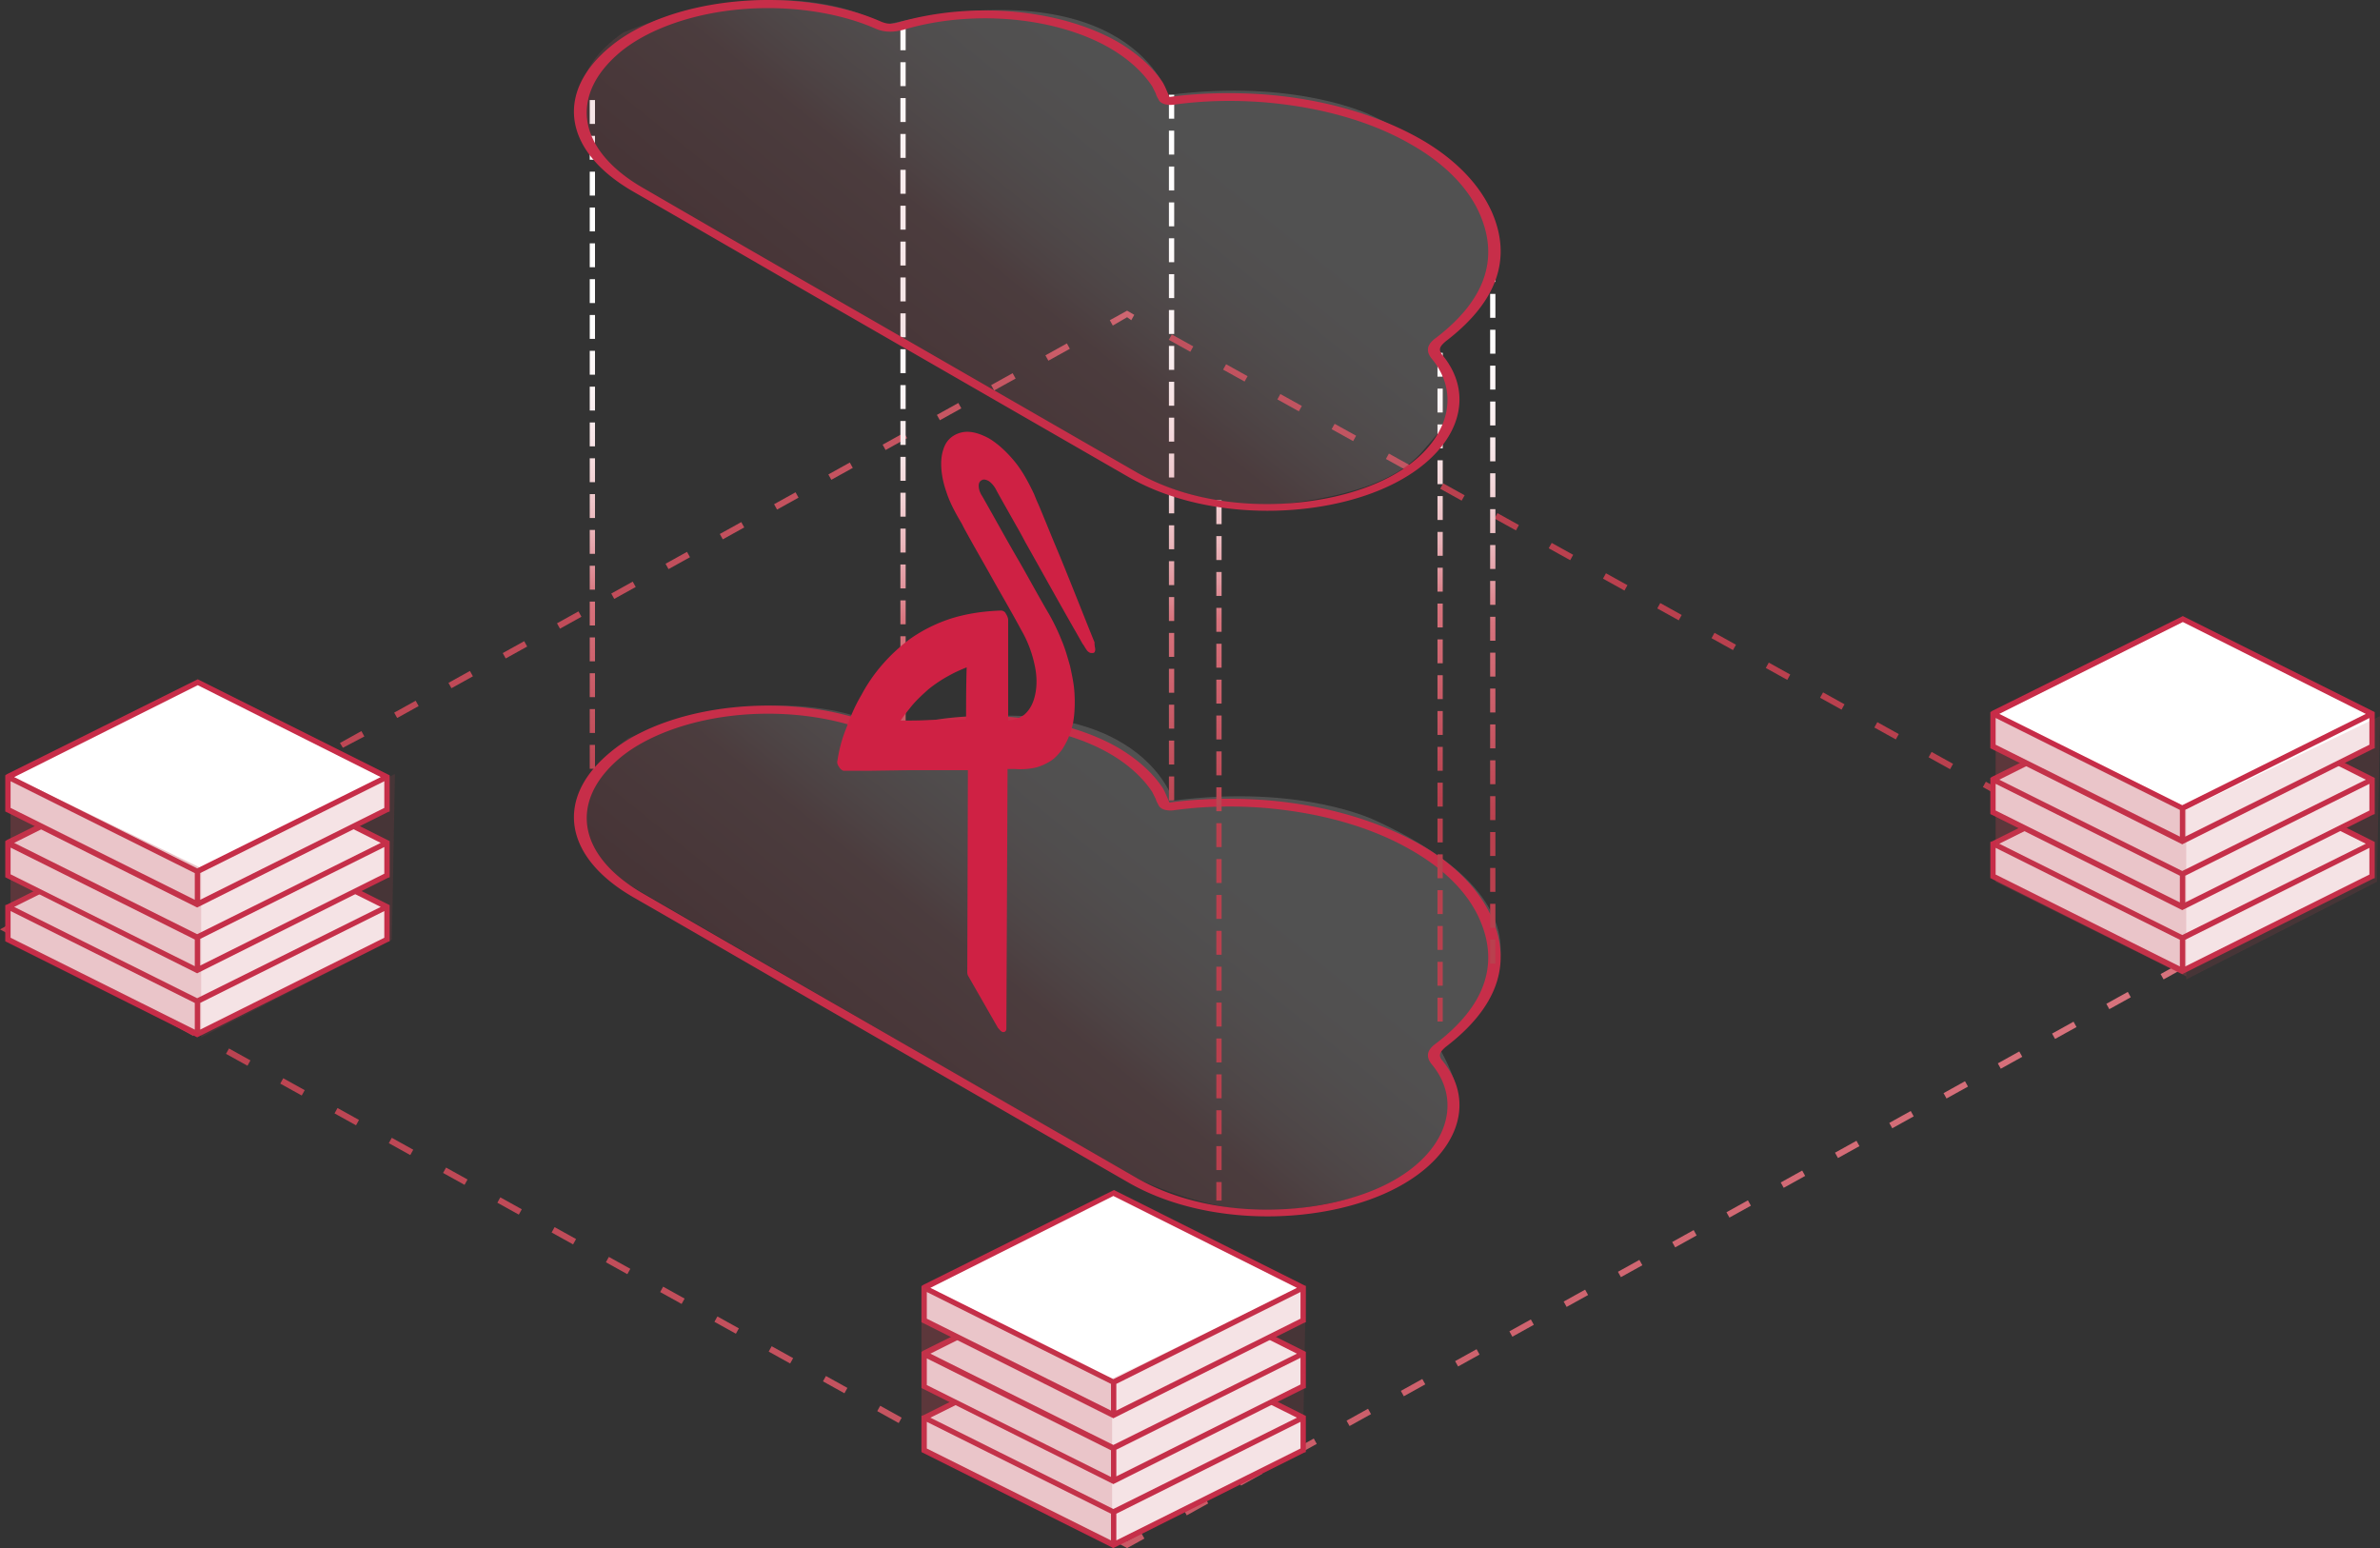 <svg width="452" height="294" xmlns="http://www.w3.org/2000/svg"><rect width="100%" height="100%" fill="#333333" stroke="none"/><title>any</title><defs><linearGradient x1="-3660.931%" y1="50%" x2="100.546%" y2="50%" id="a"><stop stop-color="#B9404E" offset="5%"/><stop stop-color="#D8737D" offset="94%"/></linearGradient><linearGradient x1="-114.913%" y1="49.995%" x2="108.917%" y2="49.995%" id="b"><stop stop-color="#B9404E" offset="5%"/><stop stop-color="#D8737D" offset="94%"/></linearGradient><linearGradient x1="-2276.926%" y1="50.004%" x2="2376.012%" y2="50.004%" id="c"><stop stop-color="#B9404E" offset="5%"/><stop stop-color="#D8737D" offset="94%"/></linearGradient><linearGradient x1="-6.612%" y1="50.004%" x2="217.32%" y2="50.004%" id="d"><stop stop-color="#B9404E" offset="5%"/><stop stop-color="#D8737D" offset="94%"/></linearGradient><linearGradient x1="-.005%" y1="50.003%" x2="3683.254%" y2="50.003%" id="e"><stop stop-color="#B9404E" offset="5%"/><stop stop-color="#D8737D" offset="94%"/></linearGradient><linearGradient x1="-8.992%" y1="49.996%" x2="215.039%" y2="49.996%" id="f"><stop stop-color="#B9404E" offset="5%"/><stop stop-color="#D8737D" offset="94%"/></linearGradient><linearGradient x1="-2336.017%" y1="50.004%" x2="2435.602%" y2="50.004%" id="g"><stop stop-color="#B9404E" offset="5%"/><stop stop-color="#D8737D" offset="94%"/></linearGradient><linearGradient x1="70.282%" y1="50.004%" x2="294.188%" y2="50.004%" id="h"><stop stop-color="#B9404E" offset="5%"/><stop stop-color="#D8737D" offset="94%"/></linearGradient><linearGradient x1="20.074%" y1="67.645%" x2="75.461%" y2="31.498%" id="i"><stop stop-color="#B9404E" offset="5%"/><stop stop-color="#D8737D" offset="36%"/><stop stop-color="#E298A0" offset="42%"/><stop stop-color="#EBB8BD" offset="48%"/><stop stop-color="#F2D2D5" offset="55%"/><stop stop-color="#F8E6E8" offset="62%"/><stop stop-color="#FCF4F5" offset="70%"/><stop stop-color="#FEFDFD" offset="80%"/><stop stop-color="#FFF" offset="97%"/></linearGradient><linearGradient x1="50%" y1="107.476%" x2="50%" y2="15.596%" id="j"><stop stop-color="#B9404E" offset="5%"/><stop stop-color="#D8737D" offset="36%"/><stop stop-color="#E298A0" offset="42%"/><stop stop-color="#EBB8BD" offset="48%"/><stop stop-color="#F2D2D5" offset="55%"/><stop stop-color="#F8E6E8" offset="62%"/><stop stop-color="#FCF4F5" offset="70%"/><stop stop-color="#FEFDFD" offset="80%"/><stop stop-color="#FFF" offset="97%"/></linearGradient><linearGradient x1="50%" y1="71.281%" x2="50%" y2="-20.717%" id="k"><stop stop-color="#B9404E" offset="5%"/><stop stop-color="#D8737D" offset="36%"/><stop stop-color="#E298A0" offset="42%"/><stop stop-color="#EBB8BD" offset="48%"/><stop stop-color="#F2D2D5" offset="55%"/><stop stop-color="#F8E6E8" offset="62%"/><stop stop-color="#FCF4F5" offset="70%"/><stop stop-color="#FEFDFD" offset="80%"/><stop stop-color="#FFF" offset="97%"/></linearGradient><linearGradient x1="50%" y1="107.433%" x2="50%" y2="15.54%" id="l"><stop stop-color="#B9404E" offset="5%"/><stop stop-color="#D8737D" offset="36%"/><stop stop-color="#E298A0" offset="42%"/><stop stop-color="#EBB8BD" offset="48%"/><stop stop-color="#F2D2D5" offset="55%"/><stop stop-color="#F8E6E8" offset="62%"/><stop stop-color="#FCF4F5" offset="70%"/><stop stop-color="#FEFDFD" offset="80%"/><stop stop-color="#FFF" offset="97%"/></linearGradient><linearGradient x1="50%" y1="84.724%" x2="50%" y2="-7.196%" id="m"><stop stop-color="#B9404E" offset="5%"/><stop stop-color="#D8737D" offset="36%"/><stop stop-color="#E298A0" offset="42%"/><stop stop-color="#EBB8BD" offset="48%"/><stop stop-color="#F2D2D5" offset="55%"/><stop stop-color="#F8E6E8" offset="62%"/><stop stop-color="#FCF4F5" offset="70%"/><stop stop-color="#FEFDFD" offset="80%"/><stop stop-color="#FFF" offset="97%"/></linearGradient><linearGradient x1="50%" y1="117.391%" x2="50%" y2="25.411%" id="n"><stop stop-color="#B9404E" offset="5%"/><stop stop-color="#D8737D" offset="36%"/><stop stop-color="#E298A0" offset="42%"/><stop stop-color="#EBB8BD" offset="48%"/><stop stop-color="#F2D2D5" offset="55%"/><stop stop-color="#F8E6E8" offset="62%"/><stop stop-color="#FCF4F5" offset="70%"/><stop stop-color="#FEFDFD" offset="80%"/><stop stop-color="#FFF" offset="97%"/></linearGradient><linearGradient x1="50%" y1="50.489%" x2="50%" y2="-42.233%" id="o"><stop stop-color="#B9404E" offset="5%"/><stop stop-color="#D8737D" offset="36%"/><stop stop-color="#E298A0" offset="42%"/><stop stop-color="#EBB8BD" offset="48%"/><stop stop-color="#F2D2D5" offset="55%"/><stop stop-color="#F8E6E8" offset="62%"/><stop stop-color="#FCF4F5" offset="70%"/><stop stop-color="#FEFDFD" offset="80%"/><stop stop-color="#FFF" offset="97%"/></linearGradient><linearGradient x1="20.071%" y1="67.639%" x2="75.458%" y2="31.492%" id="p"><stop stop-color="#B9404E" offset="5%"/><stop stop-color="#D8737D" offset="36%"/><stop stop-color="#E298A0" offset="42%"/><stop stop-color="#EBB8BD" offset="48%"/><stop stop-color="#F2D2D5" offset="55%"/><stop stop-color="#F8E6E8" offset="62%"/><stop stop-color="#FCF4F5" offset="70%"/><stop stop-color="#FEFDFD" offset="80%"/><stop stop-color="#FFF" offset="97%"/></linearGradient><linearGradient x1="505.784%" y1="49.998%" x2="605.783%" y2="49.998%" id="q"><stop stop-color="#C72C48" offset="0%"/><stop stop-color="#D7687C" offset="48%"/><stop stop-color="#D86D80" offset="57%"/><stop stop-color="#DC7B8C" offset="68%"/><stop stop-color="#E291A0" offset="79%"/><stop stop-color="#EBB1BB" offset="91%"/><stop stop-color="#F3D1D7" offset="100%"/></linearGradient><linearGradient x1="505.784%" y1="49.999%" x2="605.783%" y2="49.999%" id="r"><stop stop-color="#C72C48" offset="0%"/><stop stop-color="#D7687C" offset="48%"/><stop stop-color="#D86D80" offset="57%"/><stop stop-color="#DC7B8C" offset="68%"/><stop stop-color="#E291A0" offset="79%"/><stop stop-color="#EBB1BB" offset="91%"/><stop stop-color="#F3D1D7" offset="100%"/></linearGradient><linearGradient x1="505.784%" y1="50.002%" x2="605.783%" y2="50.002%" id="s"><stop stop-color="#C72C48" offset="0%"/><stop stop-color="#D7687C" offset="48%"/><stop stop-color="#D86D80" offset="57%"/><stop stop-color="#DC7B8C" offset="68%"/><stop stop-color="#E291A0" offset="79%"/><stop stop-color="#EBB1BB" offset="91%"/><stop stop-color="#F3D1D7" offset="100%"/></linearGradient><linearGradient x1="505.794%" y1="49.996%" x2="605.792%" y2="49.996%" id="t"><stop stop-color="#C72C48" offset="0%"/><stop stop-color="#D7687C" offset="48%"/><stop stop-color="#D86D80" offset="57%"/><stop stop-color="#DC7B8C" offset="68%"/><stop stop-color="#E291A0" offset="79%"/><stop stop-color="#EBB1BB" offset="91%"/><stop stop-color="#F3D1D7" offset="100%"/></linearGradient><linearGradient x1="505.794%" y1="50.001%" x2="605.792%" y2="50.001%" id="u"><stop stop-color="#C72C48" offset="0%"/><stop stop-color="#D7687C" offset="48%"/><stop stop-color="#D86D80" offset="57%"/><stop stop-color="#DC7B8C" offset="68%"/><stop stop-color="#E291A0" offset="79%"/><stop stop-color="#EBB1BB" offset="91%"/><stop stop-color="#F3D1D7" offset="100%"/></linearGradient><linearGradient x1="505.794%" y1="50.004%" x2="605.792%" y2="50.004%" id="v"><stop stop-color="#C72C48" offset="0%"/><stop stop-color="#D7687C" offset="48%"/><stop stop-color="#D86D80" offset="57%"/><stop stop-color="#DC7B8C" offset="68%"/><stop stop-color="#E291A0" offset="79%"/><stop stop-color="#EBB1BB" offset="91%"/><stop stop-color="#F3D1D7" offset="100%"/></linearGradient><linearGradient x1="505.795%" y1="50.004%" x2="605.803%" y2="50.004%" id="w"><stop stop-color="#C72C48" offset="0%"/><stop stop-color="#D7687C" offset="48%"/><stop stop-color="#D86D80" offset="57%"/><stop stop-color="#DC7B8C" offset="68%"/><stop stop-color="#E291A0" offset="79%"/><stop stop-color="#EBB1BB" offset="91%"/><stop stop-color="#F3D1D7" offset="100%"/></linearGradient><linearGradient x1="505.795%" y1="50.001%" x2="605.803%" y2="50.001%" id="x"><stop stop-color="#C72C48" offset="0%"/><stop stop-color="#D7687C" offset="48%"/><stop stop-color="#D86D80" offset="57%"/><stop stop-color="#DC7B8C" offset="68%"/><stop stop-color="#E291A0" offset="79%"/><stop stop-color="#EBB1BB" offset="91%"/><stop stop-color="#F3D1D7" offset="100%"/></linearGradient><linearGradient x1="505.795%" y1="50.003%" x2="605.803%" y2="50.003%" id="y"><stop stop-color="#C72C48" offset="0%"/><stop stop-color="#D7687C" offset="48%"/><stop stop-color="#D86D80" offset="57%"/><stop stop-color="#DC7B8C" offset="68%"/><stop stop-color="#E291A0" offset="79%"/><stop stop-color="#EBB1BB" offset="91%"/><stop stop-color="#F3D1D7" offset="100%"/></linearGradient><linearGradient x1="50.001%" y1="1080.782%" x2="50.001%" y2="1180.784%" id="z"><stop stop-color="#B9404E" offset="5%"/><stop stop-color="#D8737D" offset="36%"/><stop stop-color="#E298A0" offset="42%"/><stop stop-color="#EBB8BD" offset="48%"/><stop stop-color="#F2D2D5" offset="55%"/><stop stop-color="#F8E6E8" offset="62%"/><stop stop-color="#FCF4F5" offset="70%"/><stop stop-color="#FEFDFD" offset="80%"/><stop stop-color="#FFF" offset="97%"/></linearGradient><linearGradient x1="49.994%" y1="1101.244%" x2="49.994%" y2="1201.249%" id="A"><stop stop-color="#B9404E" offset="5%"/><stop stop-color="#D8737D" offset="36%"/><stop stop-color="#E298A0" offset="42%"/><stop stop-color="#EBB8BD" offset="48%"/><stop stop-color="#F2D2D5" offset="55%"/><stop stop-color="#F8E6E8" offset="62%"/><stop stop-color="#FCF4F5" offset="70%"/><stop stop-color="#FEFDFD" offset="80%"/><stop stop-color="#FFF" offset="97%"/></linearGradient><linearGradient x1="50%" y1="1466.66%" x2="50%" y2="1566.662%" id="B"><stop stop-color="#B9404E" offset="5%"/><stop stop-color="#D8737D" offset="36%"/><stop stop-color="#E298A0" offset="42%"/><stop stop-color="#EBB8BD" offset="48%"/><stop stop-color="#F2D2D5" offset="55%"/><stop stop-color="#F8E6E8" offset="62%"/><stop stop-color="#FCF4F5" offset="70%"/><stop stop-color="#FEFDFD" offset="80%"/><stop stop-color="#FFF" offset="97%"/></linearGradient><linearGradient x1="49.997%" y1="1494.097%" x2="49.997%" y2="1594.095%" id="C"><stop stop-color="#B9404E" offset="5%"/><stop stop-color="#D8737D" offset="36%"/><stop stop-color="#E298A0" offset="42%"/><stop stop-color="#EBB8BD" offset="48%"/><stop stop-color="#F2D2D5" offset="55%"/><stop stop-color="#F8E6E8" offset="62%"/><stop stop-color="#FCF4F5" offset="70%"/><stop stop-color="#FEFDFD" offset="80%"/><stop stop-color="#FFF" offset="97%"/></linearGradient><linearGradient x1="49.991%" y1="1509.09%" x2="49.991%" y2="1609.092%" id="D"><stop stop-color="#B9404E" offset="5%"/><stop stop-color="#D8737D" offset="36%"/><stop stop-color="#E298A0" offset="42%"/><stop stop-color="#EBB8BD" offset="48%"/><stop stop-color="#F2D2D5" offset="55%"/><stop stop-color="#F8E6E8" offset="62%"/><stop stop-color="#FCF4F5" offset="70%"/><stop stop-color="#FEFDFD" offset="80%"/><stop stop-color="#FFF" offset="97%"/></linearGradient><linearGradient x1="50.007%" y1="1537.339%" x2="50.007%" y2="1637.339%" id="E"><stop stop-color="#B9404E" offset="5%"/><stop stop-color="#D8737D" offset="36%"/><stop stop-color="#E298A0" offset="42%"/><stop stop-color="#EBB8BD" offset="48%"/><stop stop-color="#F2D2D5" offset="55%"/><stop stop-color="#F8E6E8" offset="62%"/><stop stop-color="#FCF4F5" offset="70%"/><stop stop-color="#FEFDFD" offset="80%"/><stop stop-color="#FFF" offset="97%"/></linearGradient></defs><g fill-rule="nonzero" fill="none"><path fill="url(#a)" d="m425.961 118.63-.566-1.017.227-.113-2.039-1.13.566-1.019L428 117.5z" transform="translate(0 59)"/><path d="m225.382 228.78-.566-1.018 4.077-2.262.567 1.018-4.078 2.262Zm10.307-5.654-.566-1.018 4.077-2.262.566 1.018-4.077 2.262Zm10.306-5.655-.566-1.018 4.077-2.261.567 1.017-4.078 2.262Zm10.307-5.654-.567-1.018 4.078-2.262.566 1.018-4.077 2.262Zm10.306-5.655-.566-1.018 4.077-2.261.566 1.017-4.077 2.262Zm10.307-5.654-.567-1.018 4.078-2.262.566 1.018-4.077 2.262Zm10.306-5.655-.566-1.018 4.077-2.261.566 1.017-4.077 2.262Zm10.306-5.654-.566-1.018 4.077-2.262.567 1.018-4.078 2.262Zm10.307-5.655-.566-1.018 4.077-2.261.566 1.017-4.077 2.262Zm10.306-5.654-.566-1.018 4.077-2.262.567 1.018-4.078 2.262Zm10.307-5.655-.567-1.017 4.078-2.262.566 1.018-4.077 2.261Zm10.306-5.654-.566-1.018 4.077-2.262.566 1.018-4.077 2.262Zm10.307-5.655-.567-1.017 4.078-2.262.566 1.018-4.077 2.261Zm10.306-5.654-.566-1.018 4.077-2.262.566 1.018-4.077 2.262Zm10.306-5.655-.566-1.017 4.077-2.262.567 1.018-4.078 2.261Zm10.307-5.654-.566-1.018 4.077-2.262.566 1.018-4.077 2.262Zm10.306-5.655-.566-1.017 4.077-2.262.567 1.018-4.078 2.261Zm10.307-5.654-.567-1.018 4.078-2.262.566 1.018-4.077 2.262ZM410.898 127l-.566-1.018 4.077-2.262.566 1.018-4.077 2.262Z" fill="url(#b)" transform="translate(0 59)"/><path fill="url(#c)" d="m214.057 235-1.473-.792.567-1.017.906.452 2.718-1.47.566 1.018z" transform="translate(0 59)"/><path d="m201.598 228.215-4.077-2.262.566-1.018 4.078 2.262-.567 1.018Zm-10.306-5.655-4.077-2.262.566-1.017 4.077 2.261-.566 1.018Zm-10.307-5.654-4.077-2.262.566-1.018 4.078 2.262-.567 1.018Zm-10.306-5.655-4.077-2.262.566-1.017 4.077 2.261-.566 1.018Zm-10.306-5.654-4.078-2.262.567-1.018 4.077 2.262-.566 1.018Zm-10.307-5.655-4.077-2.262.566-1.017 4.077 2.261-.566 1.018Zm-10.306-5.654-4.078-2.262.567-1.018 4.077 2.262-.566 1.018Zm-10.307-5.655-4.077-2.261.566-1.018 4.078 2.261-.567 1.018Zm-10.306-5.654-4.077-2.262.566-1.018 4.077 2.262-.566 1.018Zm-10.307-5.655-4.077-2.261.566-1.018 4.078 2.262-.567 1.017Zm-10.306-5.654-4.077-2.262.566-1.018 4.077 2.262-.566 1.018Zm-10.306-5.655-4.078-2.261.567-1.018 4.077 2.262-.566 1.017Zm-10.307-5.654-4.077-2.262.566-1.018 4.077 2.262-.566 1.018Zm-10.306-5.655-4.078-2.261.567-1.018 4.077 2.262-.566 1.017Zm-10.307-5.654-4.077-2.262.566-1.018 4.078 2.262-.567 1.018Zm-10.306-5.655-4.077-2.261.566-1.018 4.077 2.262-.566 1.017Zm-10.307-5.654-4.077-2.262.566-1.018 4.078 2.262-.567 1.018Zm-10.306-5.654-4.077-2.262.566-1.018 4.077 2.262-.566 1.018Zm-10.306-5.655-4.078-2.262.567-1.018 4.077 2.262-.566 1.018Z" fill="url(#d)" transform="translate(0 59)"/><path fill="url(#e)" d="M3.964 119.649 0 117.5l2.039-1.13.566 1.017-.227.113 2.152 1.13z" transform="translate(0 59)"/><path d="m13.59 111.393-.565-1.018 4.077-2.261.566 1.017-4.077 2.262Zm10.307-5.654-.566-1.018 4.077-2.262.567 1.018-4.078 2.262Zm10.307-5.655-.567-1.018 4.078-2.261.566 1.017-4.077 2.262ZM44.51 94.43l-.566-1.018 4.077-2.262.566 1.018-4.077 2.262Zm10.307-5.768-.567-1.018 4.078-2.261.566 1.017-4.077 2.262Zm10.306-5.654-.566-.905 4.077-2.262.566 1.018-4.077 2.149Zm10.306-5.655-.566-1.018 4.077-2.261.567 1.017-4.078 2.262ZM85.736 71.7l-.566-1.018 4.077-2.262.566 1.018-4.077 2.262Zm10.306-5.655-.566-1.018 4.077-2.261.567 1.017-4.078 2.262Zm10.307-5.654-.567-1.018 4.078-2.262.566 1.018-4.077 2.262Zm10.306-5.655-.566-1.017 4.077-2.262.566 1.018-4.077 2.261Zm10.307-5.654-.567-1.018 4.078-2.262.566 1.018-4.077 2.262Zm10.306-5.655-.566-1.017 4.077-2.262.566 1.018-4.077 2.261Zm10.306-5.654-.566-1.018 4.077-2.262.567 1.018-4.078 2.262Zm10.307-5.655-.566-1.017 4.077-2.262.566 1.018-4.077 2.261Zm10.306-5.654-.566-1.018 4.077-2.262.567 1.018-4.078 2.262Zm10.307-5.655-.567-1.017 4.078-2.262.566 1.018-4.077 2.261Zm10.306-5.654-.566-1.018 4.077-2.262.566 1.018-4.077 2.262ZM199.107 9.5l-.567-1.018 4.078-2.262.566 1.018-4.077 2.262Z" fill="url(#f)" transform="translate(0 59)"/><path fill="url(#g)" d="m211.338 2.827-.566-1.018L214.057 0l1.359.792-.567 1.017-.792-.565z" transform="translate(0 59)"/><path d="m419.053 113.881-1.246-.678.566-1.018 1.246.678-.566 1.018Zm-7.475-4.184-4.078-2.262.567-1.018 4.077 2.262-.566 1.018Zm-10.307-5.655-4.077-2.261.566-1.018 4.078 2.262-.567 1.017Zm-10.306-5.654-4.077-2.262.566-1.018 4.077 2.262-.566 1.018Zm-10.307-5.655-4.077-2.261.566-1.018 4.078 2.262-.567 1.017Zm-10.306-5.654-4.077-2.262.566-1.018 4.077 2.262-.566 1.018Zm-10.306-5.655-4.078-2.261.567-1.018 4.077 2.262-.566 1.017Zm-10.307-5.654-4.077-2.262.566-1.018 4.077 2.262-.566 1.018Zm-10.306-5.655-4.078-2.261.567-1.018 4.077 2.262-.566 1.017Zm-10.307-5.654-4.077-2.262.566-1.018 4.078 2.262-.567 1.018Zm-10.306-5.654-4.077-2.262.566-1.018 4.077 2.262-.566 1.018Zm-10.307-5.655-4.077-2.262.566-1.018 4.078 2.262-.567 1.018Zm-10.306-5.767-4.077-2.262.566-1.018 4.077 2.262-.566 1.018ZM287.9 41.73l-4.078-2.262.567-1.018 4.077 2.262-.566 1.018Zm-10.307-5.654-4.077-2.262.566-1.018 4.077 2.262-.566 1.018Zm-10.306-5.655-4.078-2.262.567-1.018 4.077 2.262-.566 1.018Zm-10.307-5.654-4.077-2.262.566-1.018 4.077 2.262-.566 1.018Zm-10.306-5.655-4.077-2.262.566-1.017 4.077 2.261-.566 1.018Zm-10.307-5.654-4.077-2.262.566-1.018 4.078 2.262-.567 1.018Zm-10.306-5.655-4.077-2.262.566-1.017 4.077 2.261-.566 1.018Z" fill="url(#h)" transform="translate(0 59)"/><path d="m4.027 31.449 93.724 54.273 7.716 4.315s15.09 7.153 27.232 5.79c12.14-1.362 22.012-3.974 27.345-9.991 5.333-6.018 8.737-9.31 2.383-20.665 0 0 32.905-22.595-12.254-43.373 0 0-14.07-6.927-38.352-3.747 0 0-7.035-24.299-53.897-13.285 0 0-17.247-11.581-49.472 1.363 0 0-6.24 3.974-7.602 9.197-1.362 5.223-1.589 8.856 3.177 16.123Z" opacity=".15" transform="translate(111 134)" fill="url(#i)"/><path d="M273.961 201.453c6.582 8.041 2.724 18.008-8.51 24.011-13.278 7.136-35.86 7.929-51.179-.906l-53.107-30.58c-13.617-7.816-27.235-15.744-40.852-23.56-13.39-7.701-14.979-18.914-4.312-27.635 11.575-9.514 35.518-11.666 51.405-4.644 1.135.453 1.93.453 3.177.113 14.526-4.19 31.093-2.378 41.76 3.738 3.631 2.152 6.582 4.757 8.51 7.702.455.793.795 1.699 1.25 2.718 6.013-.793 12.141-.906 18.269-.453 11.348.906 21.447 3.964 29.277 8.381 6.582 3.738 11.348 8.608 13.73 14.045 3.859 8.948.795 17.103-8.85 24.465-1.022.906-1.476 1.585-.568 2.605Zm-9.986 23.105c10.667-5.663 13.958-15.177 7.944-22.426-1.476-1.812-.454-3.058.794-3.964 9.191-7.022 12.028-14.837 8.397-23.332-2.156-5.097-6.695-9.74-13.05-13.365-7.603-4.417-17.248-7.135-27.915-8.041-5.787-.454-11.575-.34-17.249.453-.794.113-1.702 0-2.27-.34-.34-.227-.453-.34-.567-.567-.226-.453-.453-.792-.567-1.245l-.68-1.36c-1.816-2.718-4.54-5.21-8.058-7.248-10.213-5.89-25.986-7.362-39.036-3.511-2.042.566-3.858.566-5.56-.227-7.036-3.058-16.34-4.417-25.419-3.624-9.192.792-17.476 3.737-22.695 7.928-10.1 8.268-8.511 18.688 3.971 25.937a9392.04 9392.04 0 0 0 40.852 23.559l26.554 15.29 26.553 15.29c14.866 8.495 36.086 7.136 48.001.793" fill="#C72E49"/><path d="M223 152h-1v-4.542h1V152Zm0-6.814h-1v-4.542h1v4.542Zm0-6.813h-1v-4.542h1v4.542Zm0-6.814h-1v-4.542h1v4.542Zm0-6.813h-1v-4.543h1v4.543Zm0-6.814h-1v-4.542h1v4.542Zm0-6.813h-1v-4.543h1v4.543Zm0-6.814h-1v-4.542h1v4.542Zm0-6.813h-1v-4.543h1v4.543Zm0-6.814h-1v-4.542h1v4.542Zm0-6.814h-1v-4.542h1v4.542Zm0-6.813h-1v-4.543h1v4.543Zm0-6.814h-1v-4.542h1v4.542Zm0-6.813h-1V58.88h1v4.543Zm0-6.814h-1v-4.542h1v4.542Zm0-6.813h-1v-4.543h1v4.543Zm0-6.814h-1v-4.542h1v4.542Zm0-6.814h-1v-4.542h1v4.542Zm0-6.813h-1v-4.542h1v4.542Zm0-6.814h-1V18h1v4.542Z" fill="url(#j)"/><path d="M274 194h-1v-4.536h1V194Zm0-6.804h-1v-4.535h1v4.535Zm0-6.803h-1v-4.536h1v4.536Zm0-6.804h-1v-4.535h1v4.535Zm0-6.803h-1v-4.536h1v4.536Zm0-6.804h-1v-4.536h1v4.536Zm0-6.803h-1v-4.536h1v4.536Zm0-6.804h-1v-4.536h1v4.536Zm0-6.804h-1v-4.535h1v4.535Zm0-6.803h-1v-4.536h1v4.536Zm0-6.804h-1v-4.535h1v4.535Zm0-6.803h-1v-4.536h1v4.536Zm0-6.804h-1v-4.536h1v4.536Zm0-6.803h-1v-4.536h1v4.536Zm0-6.804h-1v-4.536h1v4.536Zm0-6.804h-1v-4.535h1v4.535Zm0-6.803h-1v-4.536h1v4.536Zm0-6.804h-1v-4.535h1v4.535Zm0-6.803h-1V67h1v4.536Z" fill="url(#k)"/><path d="M113 146h-1v-4.536h1V146Zm0-6.804h-1v-4.535h1v4.535Zm0-6.803h-1v-4.536h1v4.536Zm0-6.804h-1v-4.535h1v4.535Zm0-6.803h-1v-4.536h1v4.536Zm0-6.804h-1v-4.536h1v4.536Zm0-6.803h-1v-4.536h1v4.536Zm0-6.804h-1v-4.536h1v4.536Zm0-6.804h-1v-4.535h1v4.535Zm0-6.803h-1v-4.536h1v4.536Zm0-6.804h-1V73.43h1v4.535Zm0-6.803h-1v-4.536h1v4.536Zm0-6.804h-1v-4.536h1v4.536Zm0-6.803h-1v-4.536h1v4.536Zm0-6.804h-1v-4.536h1v4.536Zm0-6.804h-1v-4.535h1v4.535Zm0-6.803h-1v-4.536h1v4.536Zm0-6.804h-1v-4.535h1v4.535Zm0-6.803h-1V19h1v4.536Z" fill="url(#l)"/><path d="M284 183h-1v-4.542h1V183Zm0-6.814h-1v-4.542h1v4.542Zm0-6.813h-1v-4.542h1v4.542Zm0-6.814h-1v-4.542h1v4.542Zm0-6.813h-1v-4.543h1v4.543Zm0-6.814h-1v-4.542h1v4.542Zm0-6.813h-1v-4.543h1v4.543Zm0-6.814h-1v-4.542h1v4.542Zm0-6.813h-1v-4.543h1v4.543Zm0-6.814h-1v-4.542h1v4.542Zm0-6.814h-1v-4.542h1v4.542Zm0-6.813h-1v-4.543h1v4.543Zm0-6.814h-1v-4.542h1v4.542Zm0-6.813h-1V89.88h1v4.543Zm0-6.814h-1v-4.542h1v4.542Zm0-6.813h-1v-4.543h1v4.543Zm0-6.814h-1v-4.542h1v4.542Zm0-6.814h-1v-4.542h1v4.542Zm0-6.813h-1v-4.542h1v4.542Zm0-6.814h-1V49h1v4.542Z" fill="url(#m)"/><path d="M172 139h-1v-4.542h1V139Zm0-6.814h-1v-4.542h1v4.542Zm0-6.813h-1v-4.542h1v4.542Zm0-6.814h-1v-4.542h1v4.542Zm0-6.813h-1v-4.543h1v4.543Zm0-6.814h-1v-4.542h1v4.542Zm0-6.813h-1v-4.543h1v4.543Zm0-6.814h-1v-4.542h1v4.542Zm0-6.813h-1v-4.543h1v4.543Zm0-6.814h-1v-4.542h1v4.542Zm0-6.814h-1v-4.542h1v4.542Zm0-6.813h-1v-4.543h1v4.543Zm0-6.814h-1v-4.542h1v4.542Zm0-6.813h-1V45.88h1v4.543Zm0-6.814h-1v-4.542h1v4.542Zm0-6.813h-1v-4.543h1v4.543Zm0-6.814h-1v-4.542h1v4.542Zm0-6.814h-1v-4.542h1v4.542Zm0-6.813h-1v-4.542h1v4.542Zm0-6.814h-1V5h1v4.542Z" fill="url(#n)"/><path d="M232 228h-1v-3.52h1V228Zm0-5.792h-1v-4.544h1v4.544Zm0-6.815h-1v-4.543h1v4.543Zm0-6.815h-1v-4.543h1v4.543Zm0-6.815h-1v-4.543h1v4.543Zm0-6.814h-1v-4.543h1v4.543Zm0-6.815h-1v-4.543h1v4.543Zm0-6.815h-1v-4.543h1v4.543Zm0-6.814h-1v-4.543h1v4.543Zm0-6.815h-1v-4.543h1v4.543Zm0-6.815h-1v-4.543h1v4.543Zm0-6.814h-1v-4.543h1v4.543Zm0-6.815h-1v-4.543h1v4.543Zm0-6.815h-1v-4.543h1v4.543Zm0-6.814h-1v-4.544h1v4.544Zm0-6.815h-1v-4.543h1v4.543Zm0-6.815h-1v-4.543h1v4.543Zm0-6.814h-1v-4.544h1v4.544Zm0-6.815h-1v-4.543h1v4.543Zm0-6.815h-1V95h1v4.543Z" fill="url(#o)"/><path d="m114.027 31.449 93.724 54.273 7.716 4.315s15.09 7.153 27.232 5.79c12.14-1.362 22.012-3.974 27.345-9.991 5.22-6.018 8.737-9.31 2.383-20.665 0 0 32.905-22.595-12.254-43.373 0 0-14.07-6.927-38.352-3.747 0 0-7.035-24.299-53.897-13.285 0 0-17.247-11.581-49.472 1.363 0 0-6.24 3.974-7.602 9.197-1.362 5.223-1.589 8.856 3.177 16.123Z" fill="url(#p)" opacity=".15"/><path fill="#FFF" d="m211.444 293.437 35.992-17.9v-6.193l-35.992-18.013-35.993 18.013v6.192z"/><path d="m36.782 24.768-.226-.112L.338 42.78 0 42.894v6.868l36.218 18.125.226.113 36.218-18.126.338-.112v-6.868L36.782 24.768Zm34.526 18.464L36.444 60.57 1.692 43.232l34.864-17.338 34.752 17.338Zm-70.293.788 34.977 17.45v5.066L1.015 49.086V44.02Zm35.993 22.516V61.47l34.977-17.45v5.066l-34.977 17.45Z" fill="url(#q)" transform="translate(175 226)"/><path d="m211.497 281.226 35.992-17.9v-6.192l-35.992-18.014-35.993 17.901v6.192z" fill="#FFF"/><path d="m36.782 12.61-.226-.113L.338 30.51 0 30.735v6.868l36.218 18.125.226.113 36.218-18.126.338-.112v-6.868L36.782 12.61Zm34.526 18.463L36.444 48.41 1.692 31.073l34.864-17.45 34.752 17.45Zm-70.293.9 34.977 17.45v5.067L1.015 37.04v-5.066Zm35.993 22.404v-5.066l34.977-17.45v5.066l-34.977 17.45Z" fill="url(#r)" transform="translate(175 226)"/><path d="m211.497 268.684 35.992-17.901v-6.192l-35.992-18.013-35.993 17.9v6.192z" fill="#FFF"/><path d="M36.556 0 .338 18.013 0 18.238v6.868l36.218 18.126.226.112L72.662 25.22l.338-.113v-6.868L36.556 0Zm34.752 18.576L36.444 35.914 1.692 18.576l34.752-17.45 34.864 17.45Zm-70.293.788 34.977 17.45v5.067L1.015 24.43v-5.067Zm35.993 22.517v-5.066l34.977-17.45v5.065L37.008 41.88Z" fill="url(#s)" transform="translate(175 226)"/><path fill="#FFF" d="m37.444 196.437 35.992-17.9v-6.193l-35.992-18.013L1.45 172.344v6.192z"/><path d="m36.782 24.768-.226-.112L.338 42.78 0 42.894v6.868l36.218 18.125.226.113 36.218-18.126.338-.112v-6.868L36.782 24.768Zm34.526 18.464L36.444 60.57 1.692 43.232l34.864-17.338 34.752 17.338Zm-70.293.788 34.977 17.45v5.066L1.015 49.086V44.02Zm35.993 22.516V61.47l34.977-17.45v5.066l-34.977 17.45Z" fill="url(#t)" transform="translate(1 129)"/><path d="m37.498 184.226 35.992-17.9v-6.192L37.498 142.12 1.505 160.021v6.192z" fill="#FFF"/><path d="m36.782 12.61-.226-.113L.338 30.51 0 30.735v6.868l36.218 18.125.226.113 36.218-18.126.338-.112v-6.868L36.782 12.61Zm34.526 18.463L36.444 48.41 1.692 31.073l34.864-17.45 34.752 17.45Zm-70.293.9 34.977 17.45v5.067L1.015 37.04v-5.066Zm35.993 22.404v-5.066l34.977-17.45v5.066l-34.977 17.45Z" fill="url(#u)" transform="translate(1 129)"/><path d="m37.498 171.684 35.992-17.901v-6.192l-35.992-18.013-35.993 17.9v6.192z" fill="#FFF"/><path d="M36.556 0 .338 18.013 0 18.238v6.868l36.218 18.126.226.112L72.662 25.22l.338-.113v-6.868L36.556 0Zm34.752 18.576L36.444 35.914 1.692 18.576l34.864-17.45 34.752 17.45Zm-70.293.788 34.977 17.45v5.067L1.015 24.43v-5.067Zm35.993 22.517v-5.066l34.977-17.45v5.065L37.008 41.88Z" fill="url(#v)" transform="translate(1 129)"/><path fill="#FFF" d="m414.444 184.437 35.992-17.9v-6.193l-35.992-18.013-35.993 18.013v6.192z"/><path d="m36.782 24.768-.226-.112L.338 42.78 0 42.894v6.868l36.218 18.125.226.113 36.218-18.126.338-.112v-6.868L36.782 24.768Zm34.526 18.464L36.444 60.57 1.692 43.232l34.864-17.338 34.752 17.338Zm-70.293.788 34.977 17.45v5.066L1.015 49.086V44.02Zm35.993 22.516V61.47l34.977-17.45v5.066l-34.977 17.45Z" fill="url(#w)" transform="translate(378 117)"/><path d="m414.498 172.226 35.992-17.9v-6.192l-35.992-18.014-35.993 17.901v6.192z" fill="#FFF"/><path d="m36.782 12.61-.226-.113L.338 30.51 0 30.735v6.868l36.218 18.125.226.113 36.218-18.126.338-.112v-6.868L36.782 12.61Zm34.526 18.463L36.444 48.41 1.692 31.073l34.864-17.45 34.752 17.45Zm-70.293.788 34.977 17.45v5.066L1.015 36.927v-5.066Zm35.993 22.516v-5.066l34.977-17.45v5.066l-34.977 17.45Z" fill="url(#x)" transform="translate(378 117)"/><path d="m414.498 159.682 35.992-17.9v-6.192l-35.992-18.014-35.993 17.901v6.192z" fill="#FFF"/><path d="M36.556 0 .338 18.013 0 18.238v6.868l36.218 18.126.226.112L72.662 25.22l.338-.113v-6.868L36.556 0Zm34.752 18.576L36.444 35.914 1.692 18.576l34.864-17.45 34.752 17.45Zm-70.293.788 34.977 17.45v5.067L1.015 24.43v-5.067Zm35.993 22.517v-5.066l34.977-17.45v5.065L37.008 41.88Z" fill="url(#y)" transform="translate(378 117)"/><path d="M72.432 31.448 36.216 50V17.76L73 0l-.568 31.448Z" fill="url(#z)" opacity=".15" transform="translate(175 244)"/><path fill="url(#A)" opacity=".3" d="m0 31.448 36.216 17.986V17.873L0 .34z" transform="translate(175 244)"/><path d="M72.432 31.448 36.216 50V17.76L73 0l-.568 31.448Z" fill="url(#B)" opacity=".15" transform="translate(2 147)"/><path fill="url(#C)" opacity=".3" d="m0 31.448 36.216 17.986V17.873L0 .34z" transform="translate(2 147)"/><path d="M72.432 31.448 36.216 50V17.76L73 0l-.568 31.448Z" fill="url(#D)" opacity=".15" transform="translate(379 136)"/><path fill="url(#E)" opacity=".3" d="m0 31.448 36.216 17.986V17.873L0 .34z" transform="translate(379 136)"/><path d="M207.908 122.763c.228.795 0 1.249-.342 1.249h-.229c-.114 0-.342 0-.456-.114a1.372 1.372 0 0 1-.571-.567c-.343-.455-.457-.795-.685-1.022l-1.028-1.817c-3.197-5.564-6.393-11.355-9.59-17.032-.457-.795-1.142-2.157-1.941-3.52-1.599-2.838-3.54-6.245-3.882-6.926-.343-.681-.913-1.363-1.484-1.703-.457-.227-.914-.34-1.256-.114-.343.114-.571.568-.571 1.022 0 .681.228 1.363.685 2.044 2.398 4.201 4.681 8.402 7.079 12.49 1.826 3.18 3.653 6.586 5.594 9.878a40.191 40.191 0 0 1 2.398 4.996c.685 1.59 1.141 3.293 1.598 4.883.343 1.59.685 3.18.8 4.655a27.21 27.21 0 0 1 0 4.315c-.115 1.363-.343 2.612-.8 3.747-.342 1.136-.913 2.157-1.484 3.066-.685.908-1.37 1.703-2.284 2.27-.913.568-1.94 1.023-2.968 1.25-1.142.227-2.398.34-3.768.227h-1.37l-.228 49.279c0 .454-.228.681-.57.681-.115 0-.23 0-.343-.114-.229-.113-.457-.454-.685-.68l-5.595-9.766c-.228-.34-.228-.681-.228-.908l.114-38.265h-11.075l-7.763.113h-4.567c-.114 0-.343 0-.457-.113a1.372 1.372 0 0 1-.57-.568c-.343-.454-.457-.908-.343-1.249.342-2.27.913-4.315 1.712-6.245.8-2.27 1.713-4.315 2.855-6.245a30.654 30.654 0 0 1 3.996-5.79 33.633 33.633 0 0 1 5.137-4.77 29.192 29.192 0 0 1 7.992-3.974c2.969-.908 6.051-1.362 9.362-1.476.115 0 .229 0 .457.114a.889.889 0 0 1 .457.454c.228.34.456.795.456 1.249v19.076c1.142-.114 2.17-.455 3.083-1.136 1.028-.908 1.713-2.157 2.055-3.86.343-1.59.343-3.52-.114-5.564-.457-2.158-1.256-4.428-2.512-6.586-1.94-3.633-4.11-7.267-6.05-10.787-1.6-2.838-3.312-5.79-4.91-8.743l-.343-.68c-1.141-1.931-2.283-3.975-2.968-6.132-1.028-2.953-1.256-5.905-.571-7.949.342-1.135.913-1.93 1.713-2.498a5.015 5.015 0 0 1 2.854-.908c1.256 0 2.626.454 4.11 1.249 1.713 1.022 3.425 2.612 4.91 4.428 1.484 1.817 2.625 3.974 3.653 6.132l.456 1.135.457 1.022c1.142 2.725 2.284 5.564 3.425 8.289 2.284 5.45 4.567 11.355 7.193 17.827-.114 0 0 .34 0 .68Zm-24.433 13.853c0-3.18 0-6.586.115-9.879-1.142.454-2.17.908-3.197 1.476a25.755 25.755 0 0 0-4.11 2.725c-1.256 1.136-2.512 2.271-3.54 3.634-.57.681-1.141 1.476-1.712 2.27h.114c1.827 0 3.653 0 5.48-.113h.685c2.17 0 4.225 0 6.165-.113" fill="#CF2144"/><path d="M273.961 67.453c6.582 8.041 2.724 18.008-8.51 24.011-13.278 7.136-35.86 7.929-51.179-.906l-53.107-30.58c-13.617-7.816-27.235-15.744-40.852-23.56-13.39-7.701-14.979-18.914-4.312-27.635 11.575-9.514 35.518-11.666 51.405-4.644 1.135.453 1.93.453 3.177.113 14.526-4.19 31.093-2.378 41.76 3.738 3.631 2.152 6.582 4.757 8.51 7.702.455.793.795 1.699 1.25 2.718 6.013-.793 12.141-.906 18.269-.453 11.348.906 21.447 3.964 29.277 8.381 6.582 3.738 11.348 8.608 13.73 14.045 3.859 8.948.795 17.103-8.85 24.465-1.022.906-1.476 1.472-.568 2.605Zm-9.986 23.105c10.667-5.663 13.958-15.177 7.944-22.426-1.476-1.812-.454-3.058.794-3.964 9.191-7.022 12.028-14.837 8.397-23.332-2.156-5.097-6.695-9.74-13.05-13.365-7.603-4.417-17.248-7.135-27.915-8.041-5.787-.454-11.575-.34-17.249.453-.794.113-1.702 0-2.27-.34-.34-.227-.453-.34-.567-.567-.226-.453-.453-.792-.567-1.245l-.68-1.36c-1.816-2.718-4.54-5.21-8.058-7.248-10.213-5.89-25.986-7.362-39.036-3.511-2.042.566-3.858.566-5.56-.227-7.036-3.058-16.34-4.417-25.419-3.624-9.192.792-17.476 3.737-22.695 7.928-10.1 8.268-8.511 18.688 3.971 25.937a9391.94 9391.94 0 0 0 40.852 23.559l26.554 15.29 26.553 15.29c14.866 8.495 36.086 7.136 48.001.793" fill="#C72E49"/></g></svg>